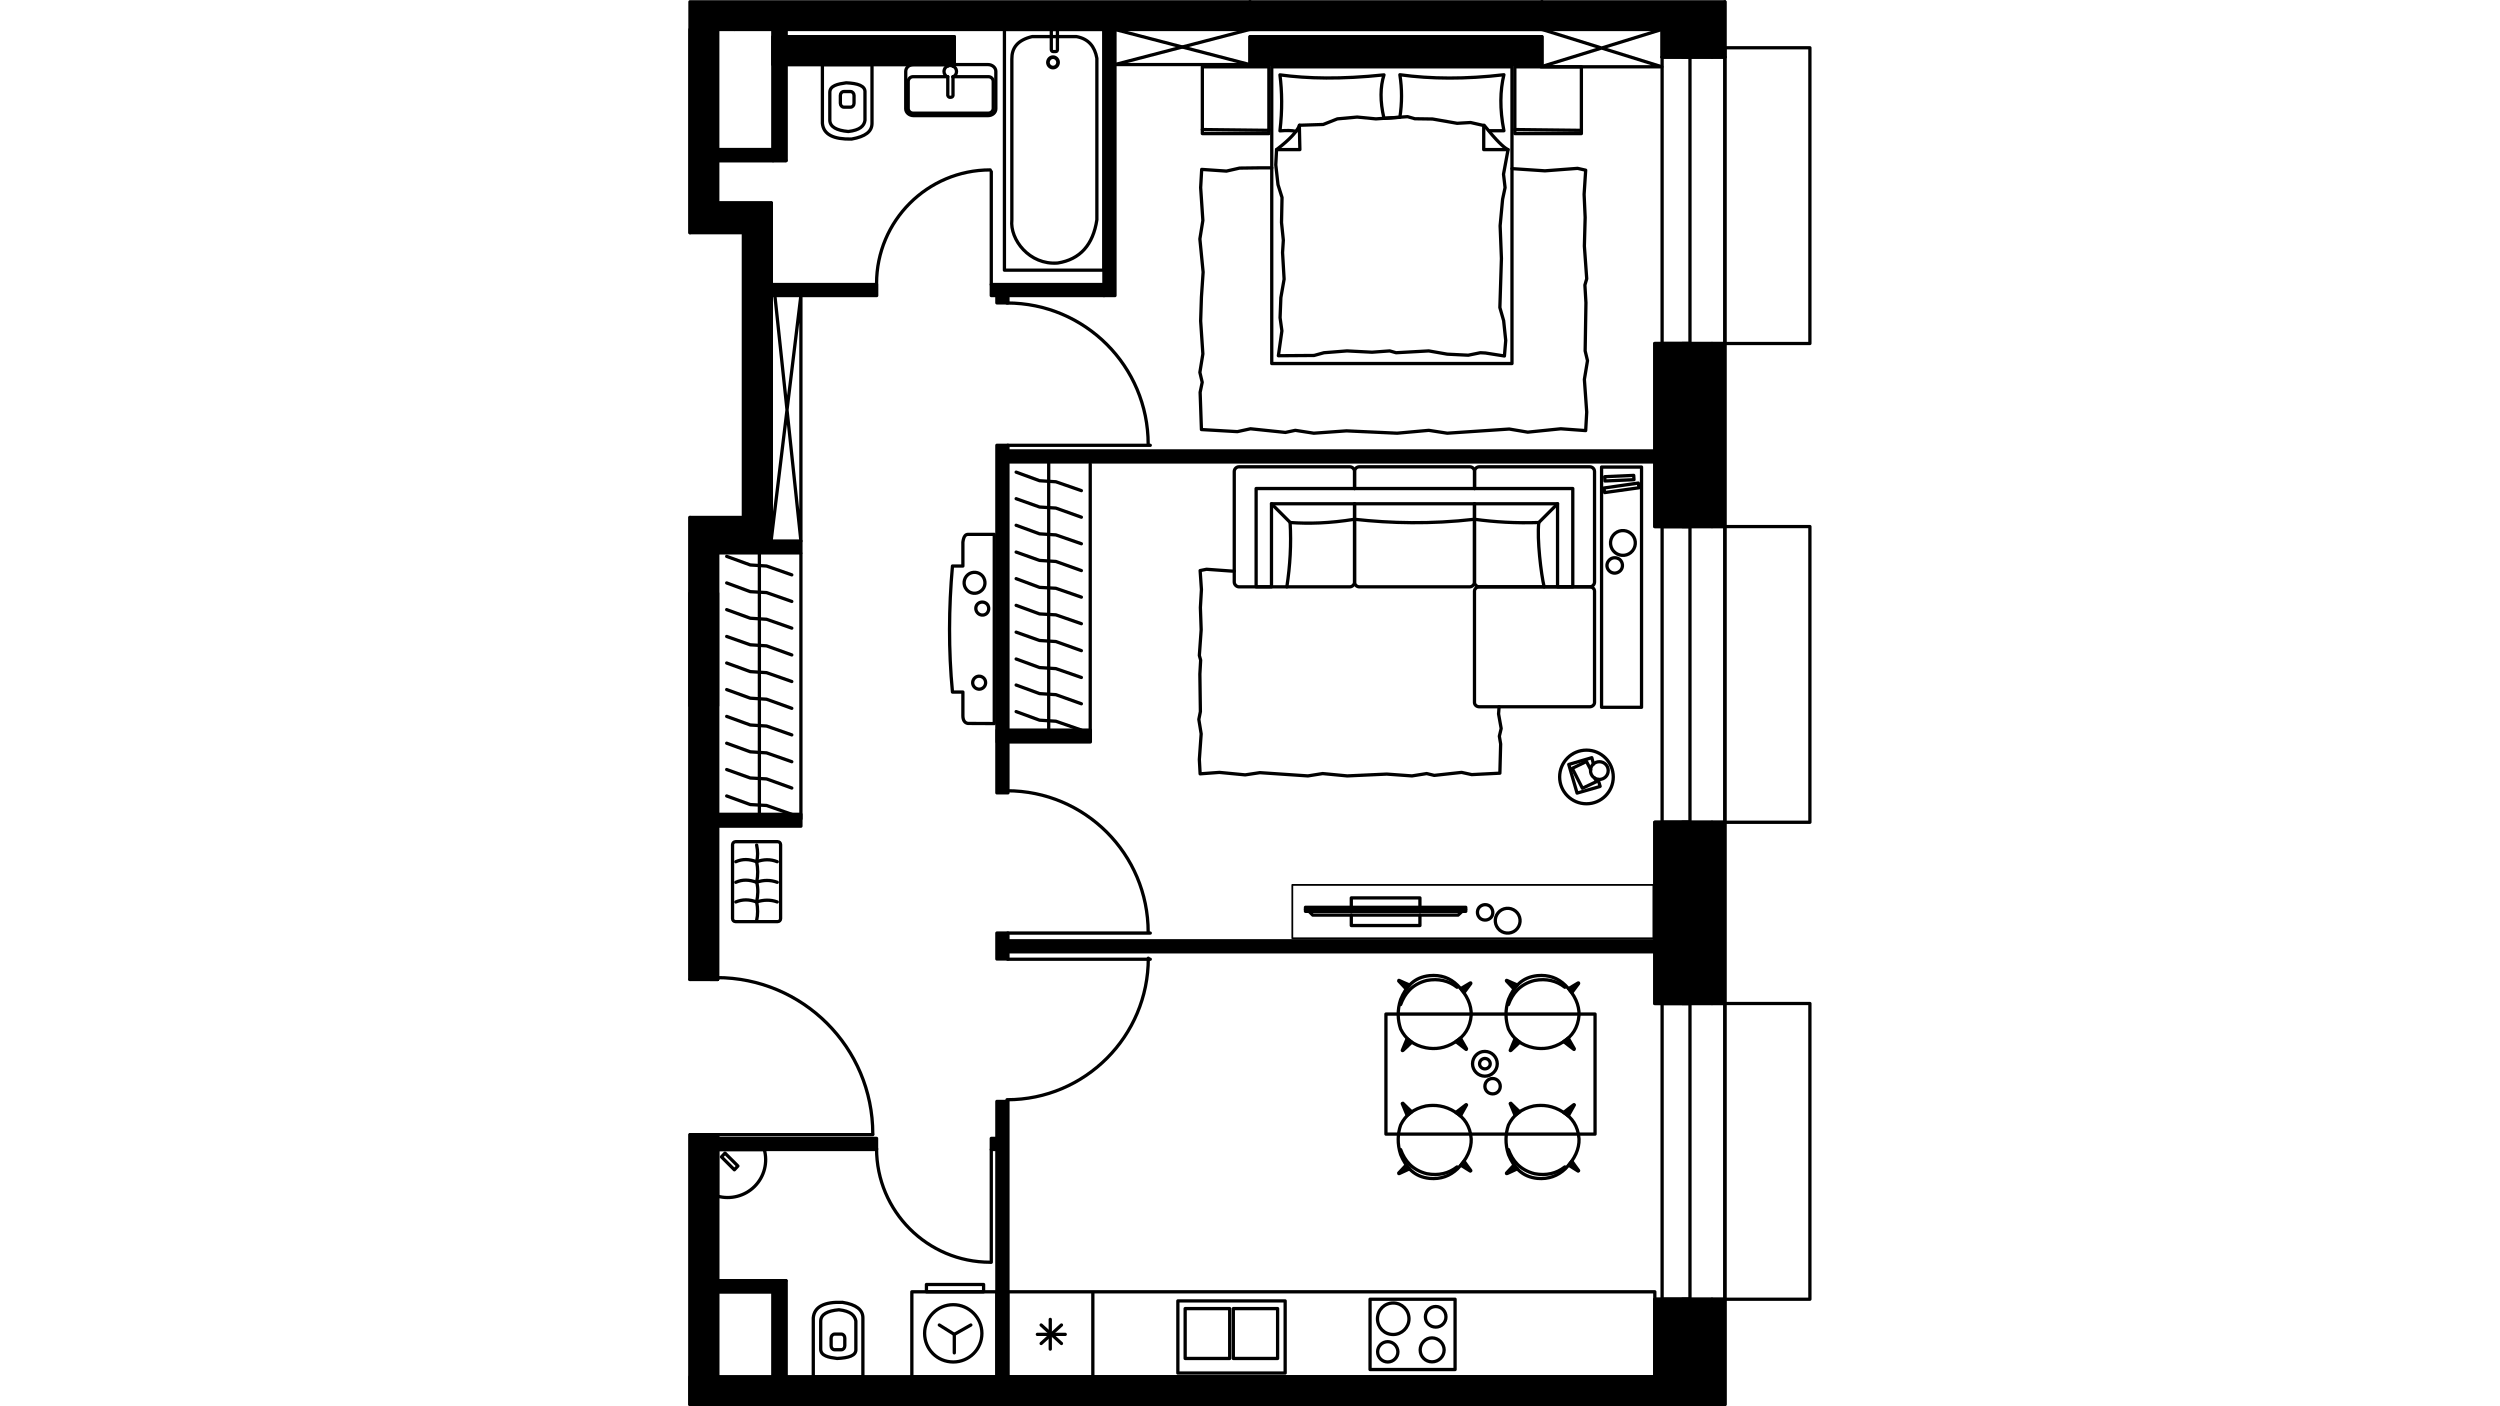 <?xml version="1.0" encoding="utf-8"?>
<!-- Generator: Adobe Illustrator 22.0.1, SVG Export Plug-In . SVG Version: 6.00 Build 0)  -->
<svg version="1.1" id="Слой_1" xmlns="http://www.w3.org/2000/svg" xmlns:xlink="http://www.w3.org/1999/xlink" x="0px" y="0px"
	 viewBox="0 0 1920 1080" style="enable-background:new 0 0 1920 1080;" xml:space="preserve">
<style type="text/css">
	.st0{fill:none;stroke:#000000;stroke-width:2.525;stroke-linecap:round;stroke-linejoin:round;stroke-miterlimit:22.926;}
	.st1{fill:none;stroke:#000000;stroke-width:2.857;stroke-linecap:round;stroke-linejoin:round;stroke-miterlimit:22.926;}
	.st2{fill:none;stroke:#000000;stroke-width:1.365;stroke-linecap:round;stroke-linejoin:round;stroke-miterlimit:22.926;}
	.st3{fill:none;}
</style>
<g>
	<line class="st0" x1="732.9" y1="22.6" x2="1276.5" y2="22.6"/>
	<polygon class="st0" points="839.3,992.1 773.9,992.1 773.9,1057.4 773.9,992.1 1270.9,992.1 1270.9,1057.4 773.9,1057.4 
		839.3,1057.4 	"/>
	<rect x="1052.2" y="997.8" class="st0" width="65.3" height="54"/>
	<rect x="904.6" y="999.1" class="st0" width="82.4" height="55.4"/>
	<line class="st0" x1="796.7" y1="1024.8" x2="818.1" y2="1024.8"/>
	<line class="st0" x1="799.6" y1="1017.6" x2="815.2" y2="1031.8"/>
	<line class="st0" x1="806.6" y1="1013.3" x2="806.6" y2="1036.1"/>
	<line class="st0" x1="815.2" y1="1017.6" x2="799.6" y2="1031.8"/>
	<rect x="910.2" y="1005" class="st0" width="34.2" height="38.3"/>
	<rect x="947.2" y="1005" class="st0" width="34" height="38.3"/>
	<path class="st0" d="M1065.8,1030.4c-4.3,0-7.8,3.5-7.8,7.8s3.5,7.8,7.8,7.8s7.8-3.5,7.8-7.8
		C1073.5,1033.9,1070,1030.4,1065.8,1030.4"/>
	<path class="st0" d="M1070,1000.7c-6.8,0-12.1,5.4-12.1,12.1s5.2,12.1,12.1,12.1c6.6,0,12.1-5.4,12.1-12.1
		S1076.7,1000.7,1070,1000.7"/>
	<path class="st0" d="M1099.8,1027.5c-5.1,0-9.1,4.3-9.1,9.3c0,5.1,4.1,9.1,9.1,9.1c5.1,0,9.3-4.1,9.3-9.1
		C1109.1,1031.8,1104.8,1027.5,1099.8,1027.5"/>
	<path class="st0" d="M1102.7,1003.4c-4.5,0-8,3.5-8,8c0,4.3,3.5,7.8,8,7.8c4.3,0,7.8-3.5,7.8-7.8
		C1110.5,1006.9,1107,1003.4,1102.7,1003.4"/>
	<polyline class="st0" points="551.1,919.8 551.1,882.9 588.1,882.9 	"/>
	<path class="st0" d="M550.9,918.6c10.1,2.9,21.2,0,28.6-7.4c7.6-7.6,10.3-18.5,7.4-28.6"/>
	<polygon class="st0" points="564,898.4 554.1,888.5 556.8,885.6 566.7,895.5 	"/>
	<rect x="700.3" y="992.1" class="st0" width="65.3" height="65.3"/>
	<rect x="711.5" y="986.5" class="st0" width="43.9" height="5.6"/>
	<polyline class="st0" points="745.6,1017.6 732.9,1024.8 732.9,1039 	"/>
	<line class="st0" x1="732.9" y1="1024.8" x2="721.4" y2="1017.6"/>
	<path class="st0" d="M732.1,1002c-12.2,0-22,9.9-22,22c0,12.2,9.7,22,22,22c12.1,0,22-9.7,22-22C754.1,1012,744.2,1002,732.1,1002"
		/>
	<rect x="1324.7" y="770.7" class="st0" width="65.3" height="227.1"/>
	<rect x="1324.7" y="404.4" class="st0" width="65.3" height="227.1"/>
	<rect x="1324.7" y="36.7" class="st0" width="65.3" height="227.1"/>
	<path class="st0" d="M1297.9,770.7h16.9H1297.9z"/>
	<path class="st0" d="M1297.9,997.8h16.9H1297.9z"/>
	<path class="st0" d="M1314.8,770.7h9.9H1314.8z"/>
	<path class="st0" d="M1314.8,997.8h9.9H1314.8z"/>
	<polyline class="st0" points="1297.9,770.7 1292.1,770.7 1276.5,770.7 	"/>
	<polyline class="st0" points="1297.9,997.8 1292.1,997.8 1276.5,997.8 	"/>
	<line class="st0" x1="1297.9" y1="760.8" x2="1297.9" y2="770.7"/>
	<line class="st0" x1="1314.8" y1="760.8" x2="1297.9" y2="760.8"/>
	<line class="st0" x1="1297.9" y1="1007.7" x2="1297.9" y2="997.8"/>
	<line class="st0" x1="1314.8" y1="1007.7" x2="1297.9" y2="1007.7"/>
	<path class="st0" d="M1297.9,404.4h16.9H1297.9z"/>
	<path class="st0" d="M1297.9,631.5h16.9H1297.9z"/>
	<path class="st0" d="M1314.8,404.4h9.9H1314.8z"/>
	<path class="st0" d="M1314.8,631.5h9.9H1314.8z"/>
	<polyline class="st0" points="1297.9,404.4 1292.1,404.4 1276.5,404.4 	"/>
	<polyline class="st0" points="1297.9,631.5 1292.1,631.5 1276.5,631.5 	"/>
	<line class="st0" x1="1297.9" y1="393.1" x2="1297.9" y2="404.4"/>
	<line class="st0" x1="1314.8" y1="393.1" x2="1297.9" y2="393.1"/>
	<line class="st0" x1="1297.9" y1="641.4" x2="1297.9" y2="631.5"/>
	<line class="st0" x1="1314.8" y1="641.4" x2="1297.9" y2="641.4"/>
	<path class="st0" d="M1297.9,43.9h16.9H1297.9z"/>
	<path class="st0" d="M1297.9,263.8h16.9H1297.9z"/>
	<path class="st0" d="M1314.8,43.9h9.9H1314.8z"/>
	<path class="st0" d="M1314.8,263.8h9.9H1314.8z"/>
	<polyline class="st0" points="1297.9,43.9 1292.1,43.9 1276.5,43.9 	"/>
	<polyline class="st0" points="1297.9,263.8 1292.1,263.8 1276.5,263.8 	"/>
	<line class="st0" x1="1297.9" y1="33.8" x2="1297.9" y2="43.9"/>
	<line class="st0" x1="1314.8" y1="33.8" x2="1297.9" y2="33.8"/>
	<line class="st0" x1="1297.9" y1="273.7" x2="1297.9" y2="263.8"/>
	<line class="st0" x1="1314.8" y1="273.7" x2="1297.9" y2="273.7"/>
	<line class="st0" x1="1324.7" y1="1078.6" x2="1324.7" y2="997.8"/>
	<line class="st0" x1="1324.7" y1="770.7" x2="1324.7" y2="631.5"/>
	<line class="st0" x1="1324.7" y1="404.4" x2="1324.7" y2="263.8"/>
	<line class="st0" x1="1324.7" y1="43.9" x2="1324.7" y2="1.4"/>
	<line class="st0" x1="1276.5" y1="22.6" x2="1276.5" y2="43.9"/>
	<line class="st0" x1="1324.7" y1="997.8" x2="1324.7" y2="770.7"/>
	<line class="st0" x1="1276.5" y1="997.8" x2="1276.5" y2="770.7"/>
	<polyline class="st0" points="1297.9,997.8 1297.9,884.2 1297.9,770.7 	"/>
	<line class="st0" x1="1297.9" y1="997.8" x2="1292.1" y2="997.8"/>
	<line class="st0" x1="1297.9" y1="770.7" x2="1292.1" y2="770.7"/>
	<line class="st0" x1="1324.7" y1="631.5" x2="1324.7" y2="404.4"/>
	<line class="st0" x1="1276.5" y1="631.5" x2="1276.5" y2="404.4"/>
	<polyline class="st0" points="1297.9,631.5 1297.9,517.9 1297.9,404.4 	"/>
	<line class="st0" x1="1297.9" y1="631.5" x2="1292.1" y2="631.5"/>
	<line class="st0" x1="1297.9" y1="404.4" x2="1292.1" y2="404.4"/>
	<line class="st0" x1="1324.7" y1="263.8" x2="1324.7" y2="43.9"/>
	<line class="st0" x1="1276.5" y1="263.8" x2="1276.5" y2="43.9"/>
	<polyline class="st0" points="1297.9,263.8 1297.9,153.2 1297.9,43.9 	"/>
	<line class="st0" x1="1297.9" y1="263.8" x2="1292.1" y2="263.8"/>
	<line class="st0" x1="1297.9" y1="43.9" x2="1292.1" y2="43.9"/>
	<line class="st0" x1="551.1" y1="419.9" x2="592.4" y2="419.9"/>
	<line class="st0" x1="551.1" y1="22.6" x2="564" y2="22.6"/>
	<path class="st0" d="M773.4,844.6c59.9,0,108.5-48.8,108.5-108.7"/>
	<line class="st0" x1="773.9" y1="736.7" x2="883.4" y2="736.7"/>
	<path class="st0" d="M881.8,716c0-60.1-48.6-108.7-108.5-108.7"/>
	<line class="st0" x1="773.9" y1="716.6" x2="883.4" y2="716.6"/>
	<path class="st0" d="M881.8,341.2c0-59.9-48.6-108.5-108.5-108.5"/>
	<line class="st0" x1="773.9" y1="342" x2="883.4" y2="342"/>
	<path class="st0" d="M760.5,130.5c-48.2,0-87.3,39.1-87.3,87.3"/>
	<line class="st0" x1="761.3" y1="218.5" x2="761.3" y2="131.8"/>
	<line class="st0" x1="593.7" y1="22.6" x2="593.7" y2="114.9"/>
	<path class="st0" d="M603.6,28.2v-5.6h-9.9 M603.6,123.3V49.6"/>
	<path class="st0" d="M673.2,882.1c0,48.2,39.1,87.3,87.3,87.3"/>
	<line class="st0" x1="761.3" y1="882.9" x2="761.3" y2="969.4"/>
	<line class="st0" x1="603.6" y1="1057.4" x2="603.6" y2="983.6"/>
	<polyline class="st0" points="593.7,992.1 593.7,1057.4 603.6,1057.4 	"/>
	<polyline class="st0" points="551.1,752.2 545.5,752.2 529.9,752.2 	"/>
	<line class="st0" x1="551.1" y1="1057.4" x2="551.1" y2="871.4"/>
	<line class="st0" x1="551.1" y1="752.2" x2="551.1" y2="419.9"/>
	<line class="st0" x1="529.9" y1="397.4" x2="529.9" y2="752.2"/>
	<line class="st0" x1="529.9" y1="871.4" x2="529.9" y2="1078.6"/>
	<path class="st0" d="M670.3,870.8c0-66.3-53.7-120-120-120"/>
	<line class="st0" x1="551.1" y1="871.4" x2="670.3" y2="871.4"/>
	<line class="st0" x1="551.1" y1="752.2" x2="545.5" y2="752.2"/>
	<line class="st0" x1="1270.9" y1="1057.4" x2="637.7" y2="1057.4"/>
	<line class="st0" x1="592.4" y1="155.9" x2="551.1" y2="155.9"/>
	<line class="st0" x1="592.4" y1="419.9" x2="592.4" y2="155.9"/>
	<line class="st0" x1="551.1" y1="155.9" x2="551.1" y2="22.6"/>
	<line class="st0" x1="529.9" y1="22.6" x2="529.9" y2="178.7"/>
	<path class="st0" d="M1297.9,1007.7v-9.9 M1297.9,997.8h-27v68.6"/>
	<path class="st0" d="M1297.9,641.4v-9.9 M1297.9,631.5h-27v139.2h27v-9.9"/>
	<path class="st0" d="M1297.9,273.7v-9.9 M1297.9,263.8h-27v140.6h27v-11.3"/>
	<path class="st0" d="M551.1,542v-86.5 M529.9,455.5V542"/>
	<path class="st0" d="M637.7,1066.4v-8.9 M551.1,1078.6h86.5 M529.9,1057.4v21.2 M637.7,1057.4h-86.5"/>
	<line class="st0" x1="564" y1="22.6" x2="732.9" y2="22.6"/>
	<polyline class="st0" points="960,1.4 960,22.6 1184.2,22.6 1184.2,1.4 	"/>
	<rect x="593.7" y="28.2" class="st0" width="139.2" height="21.4"/>
	<rect x="960" y="28.2" class="st0" width="224.2" height="21.4"/>
	<polyline class="st0" points="593.7,114.9 551.1,114.9 551.1,123.3 603.6,123.3 	"/>
	<polyline class="st0" points="603.6,983.6 551.1,983.6 551.1,992.1 593.7,992.1 	"/>
	<path d="M529.9,178.7h41c0,143.1,0,71.4,0,218.7h-41v354.8h15.6h5.6v-1.4V419.9h41.2v-193v-8.4v-62.6h-41.2v-32.7v-8.4V22.6H564
		h29.7h9.9h129.3h32.7h82.2h8.6H960V1.4H773.9h-244V178.7L529.9,178.7z"/>
	<path class="st0" d="M529.9,178.7h41c0,143.1,0,71.4,0,218.7h-41v354.8h15.6h5.6v-1.4V419.9h41.2v-193v-8.4v-62.6h-41.2v-32.7v-8.4
		V22.6H564h29.7h9.9h129.3h32.7h82.2h8.6H960V1.4H773.9h-244V178.7L529.9,178.7z"/>
	<polygon points="732.9,28.2 603.6,28.2 593.7,28.2 593.7,49.6 603.6,49.6 633.6,49.6 636.3,49.6 667.6,49.6 670.3,49.6 700.3,49.6 
		732.9,49.6 	"/>
	<polygon class="st0" points="732.9,28.2 603.6,28.2 593.7,28.2 593.7,49.6 603.6,49.6 633.6,49.6 636.3,49.6 667.6,49.6 
		670.3,49.6 700.3,49.6 732.9,49.6 	"/>
	<rect x="960" y="1.4" width="224.2" height="21.2"/>
	<rect x="960" y="1.4" class="st0" width="224.2" height="21.2"/>
	<rect x="960" y="28.2" width="224.2" height="21.4"/>
	<rect x="960" y="28.2" class="st0" width="224.2" height="21.4"/>
	<polygon points="1184.2,1.4 1184.2,22.6 1276.5,22.6 1276.5,43.9 1292.1,43.9 1297.9,43.9 1314.8,43.9 1324.7,43.9 1324.7,36.7 
		1324.7,1.4 	"/>
	<polygon class="st0" points="1184.2,1.4 1184.2,22.6 1276.5,22.6 1276.5,43.9 1292.1,43.9 1297.9,43.9 1314.8,43.9 1324.7,43.9 
		1324.7,36.7 1324.7,1.4 	"/>
	<polygon points="1297.9,263.8 1276.5,263.8 1270.9,263.8 1270.9,346.3 1270.9,354.8 1270.9,404.4 1276.5,404.4 1297.9,404.4 
		1314.8,404.4 1324.7,404.4 1324.7,263.8 1314.8,263.8 	"/>
	<polygon class="st0" points="1297.9,263.8 1276.5,263.8 1270.9,263.8 1270.9,346.3 1270.9,354.8 1270.9,404.4 1276.5,404.4 
		1297.9,404.4 1314.8,404.4 1324.7,404.4 1324.7,263.8 1314.8,263.8 	"/>
	<path d="M1297.9,997.8h-21.4h-5.6v59.7c-239.9,0-479.8,0-719.7,0v-65.3v-8.6v-64.9v-35.8v-8.6v-2.9h-5.6H530v207.3h794.8v-80.9
		h-9.9L1297.9,997.8L1297.9,997.8z"/>
	<path class="st0" d="M1297.9,997.8h-21.4h-5.6v59.7c-239.9,0-479.8,0-719.7,0v-65.3v-8.6v-64.9v-35.8v-8.6v-2.9h-5.6H530v207.3
		h794.8v-80.9h-9.9L1297.9,997.8L1297.9,997.8z"/>
	<polygon points="1297.9,770.7 1314.8,770.7 1324.7,770.7 1324.7,631.5 1314.8,631.5 1297.9,631.5 1276.5,631.5 1270.9,631.5 
		1270.9,722.5 1270.9,730.8 1270.9,770.7 1276.5,770.7 	"/>
	<polygon class="st0" points="1297.9,770.7 1314.8,770.7 1324.7,770.7 1324.7,631.5 1314.8,631.5 1297.9,631.5 1276.5,631.5 
		1270.9,631.5 1270.9,722.5 1270.9,730.8 1270.9,770.7 1276.5,770.7 	"/>
	<rect x="593.7" y="983.6" width="9.9" height="73.8"/>
	<rect x="593.7" y="983.6" class="st0" width="9.9" height="73.8"/>
	<rect x="551.1" y="983.6" width="42.6" height="8.5"/>
	<rect x="551.1" y="983.6" class="st0" width="42.6" height="8.5"/>
	<rect x="593.7" y="22.6" width="9.9" height="100.8"/>
	<rect x="593.7" y="22.6" class="st0" width="9.9" height="100.8"/>
	<rect x="551.1" y="114.9" width="42.6" height="8.5"/>
	<rect x="551.1" y="114.9" class="st0" width="42.6" height="8.5"/>
	<rect x="847.8" y="22.6" width="8.5" height="204.4"/>
	<rect x="847.8" y="22.6" class="st0" width="8.5" height="204.4"/>
	<rect x="761.3" y="218.5" width="86.6" height="8.5"/>
	<rect x="761.3" y="218.5" class="st0" width="86.6" height="8.5"/>
	<rect x="765.6" y="226.9" width="8.5" height="5.7"/>
	<rect x="765.6" y="226.9" class="st0" width="8.5" height="5.7"/>
	<rect x="592.4" y="218.5" width="80.9" height="8.5"/>
	<rect x="592.4" y="218.5" class="st0" width="80.9" height="8.5"/>
	<rect x="773.9" y="346.3" width="496.8" height="8.5"/>
	<rect x="773.9" y="346.3" class="st0" width="496.8" height="8.5"/>
	<rect x="765.6" y="342" width="8.5" height="266.9"/>
	<rect x="765.6" y="342" class="st0" width="8.5" height="266.9"/>
	<rect x="773.9" y="722.5" width="496.8" height="8.5"/>
	<rect x="773.9" y="722.5" class="st0" width="496.8" height="8.5"/>
	<rect x="765.6" y="716.6" width="8.5" height="19.9"/>
	<rect x="765.6" y="716.6" class="st0" width="8.5" height="19.9"/>
	<rect x="765.6" y="845.9" width="8.5" height="211.5"/>
	<rect x="765.6" y="845.9" class="st0" width="8.5" height="211.5"/>
	<rect x="761.3" y="874.3" width="4.3" height="8.5"/>
	<rect x="761.3" y="874.3" class="st0" width="4.3" height="8.5"/>
	<rect x="551.1" y="874.3" width="122.1" height="8.5"/>
	<rect x="551.1" y="874.3" class="st0" width="122.1" height="8.5"/>
	<path class="st0" d="M624.6,1057.4c0-15.2,0-30.1,0-45.3c0.8-8.7,8.7-12.4,22.4-11.9c10.7,1.7,15.7,5.8,15.7,11.9v45.3H624.6z"/>
	<path class="st0" d="M630.3,1036.1c0-7.2,0-14.4,0-21.6c0.2-5.1,5.1-7.8,14-8.6c8.9,1,12.2,4.3,13,8.6c0,7.2,0,14.4,0,21.6
		c0.4,5.1-5.6,6.8-14.4,7.2C636.3,1042.5,630.3,1041.3,630.3,1036.1L630.3,1036.1z"/>
	<path class="st0" d="M638.3,1033.6v-6c0-1.6,1.2-3,2.7-3h5.1c1.5,0,2.7,1.3,2.7,3v6c0,1.6-1.2,3-2.7,3H641
		C639.5,1036.6,638.3,1035.3,638.3,1033.6L638.3,1033.6z"/>
	<rect x="771.4" y="22.6" class="st0" width="76.4" height="184.9"/>
	<path class="st0" d="M842.4,168.8c0-41.2,0-82.6,0-124c-1.6-9.1-6.4-15-15.7-16.7c-11.3,0-22.7,0-34,0
		c-11.3,2.7-15.7,8.7-15.6,17.3c0,41.2,0,82.4,0,123.5c-1.6,15,13.4,34.8,35.2,33.1C829.5,199.3,839.5,188,842.4,168.8L842.4,168.8z
		"/>
	<path class="st1" d="M808.7,43.9c2.1,0,3.9,1.8,3.9,4s-1.7,4-3.9,4c-2.1,0-3.9-1.8-3.9-4C804.9,45.7,806.6,43.9,808.7,43.9z"/>
	<path class="st0" d="M812.1,38.1v-14c0-0.8-0.6-1.5-1.3-1.5h-2.1c-0.7,0-1.3,0.7-1.3,1.5v14c0,0.8,0.6,1.5,1.3,1.5h2.1
		C811.5,39.7,812.1,39,812.1,38.1L812.1,38.1z"/>
	<path class="st0" d="M631.6,49.6c0,15,0,30.1,0,45.1c0.8,8.7,8.7,12.4,22.4,12.1c10.7-1.9,15.7-5.8,15.7-12.1V49.6H631.6z"/>
	<path class="st0" d="M637.3,71c0,7.2,0,14.2,0,21.4c0.2,5.1,5.2,7.8,14.2,8.6c8.9-1,12.2-4.3,12.8-8.6c0-7.2,0-14.2,0-21.4
		c0.4-5.2-5.6-7-14.4-7.4C643.5,64.5,637.3,65.7,637.3,71z"/>
	<path class="st0" d="M645.4,73.3v6c0,1.6,1.2,3,2.7,3h5.1c1.5,0,2.7-1.3,2.7-3v-6c0-1.6-1.2-3-2.7-3h-5.1
		C646.6,70.3,645.4,71.6,645.4,73.3L645.4,73.3z"/>
	<path class="st0" d="M701.6,49.6h57.2c3.3,0,6,2.4,6,5.2v28.8c0,2.9-2.7,5.2-6,5.2h-57.2c-3.3,0-6-2.4-6-5.2V54.8
		C695.6,51.9,698.3,49.6,701.6,49.6L701.6,49.6z"/>
	<path class="st0" d="M731.9,58.9h27.2c2.1,0,3.7,1.7,3.7,3.7v20.6c0,1.9-1.6,3.7-3.7,3.7h-57.9c-2.1,0-3.7-1.7-3.7-3.7V62.6
		c0-1.9,1.6-3.7,3.7-3.7h26.6"/>
	<path class="st0" d="M731.9,50.9v-1.6H728c0,0.6,0,1,0,1.4 M727.9,58.9c0,4.7,0,9.5,0,14.4c0.4,1.2,1.2,1.6,2.3,1.4
		c1,0,1.6-0.6,1.7-1.4V58.9"/>
	<path class="st0" d="M731.9,59.1c1.6-0.8,2.7-2.3,2.7-4.1c0-2.7-2.1-4.7-4.9-4.7c-2.5,0-4.7,1.9-4.7,4.7c0,1.7,1.2,3.5,2.7,4.1"/>
	<polyline class="st0" points="976.7,128.9 967.4,128.9 952,129.1 941.9,131.4 922.9,130.1 922.1,144.1 923.8,169.3 921.5,183.5 
		924,209 922.7,228.1 922.1,246.5 923.8,271.8 921.5,286 923.3,293.6 921.7,301.3 922.7,329.9 950.3,331.5 960.4,329.3 987.2,332.1 
		994.8,330.5 1009,332.7 1034.1,330.9 1073,332.7 1097.3,330.5 1111.5,332.7 1159.1,329.5 1173.3,331.9 1198.7,329.3 1217.8,330.7 
		1218.6,316.5 1216.8,291.4 1219.2,277 1217.4,269.5 1218,232.5 1217.2,218.9 1218.6,214.1 1216.8,189 1217.4,167 1216.6,149.3 
		1217.8,130.7 1211.6,129.3 1186.5,131.2 1161.2,129.5 	"/>
	<rect x="976.7" y="51.3" class="st0" width="184.5" height="227.9"/>
	<path class="st0" d="M998.3,114.9h-17.9l-0.6,11.7l1.7,15.2l3.1,9.9l-0.4,19.2l1.4,13.6L985,194l1.2,20.4l-2.5,14.2l-0.6,15.4
		l1.4,10.1l-2.7,19.1l27.4-0.2l7.6-2.1l17.7-1.4l19.2,1l13.6-1l4.9,1.4l25.1-1.4l14.2,2.5l16.1,0.8l9.3-1.9c1.2,0,2.7,0.2,3.9,0.2
		l14.6,2.3l1-11.9l-1.6-15.2l-2.9-10.1l1.2-37.7l-1-25.1l1.9-20.4l1.9-8.9l-1.2-10.3l3.5-18.9h-18.7V96.4l-10.1-2.3l-10.3,0.6
		l-18.9-3.3l-13.6-0.2l-5.6-1.6l-24.3,1.7l-14.4-1.4l-15.2,1.4l-10.9,4.3l-18.3,0.6L998.3,114.9L998.3,114.9z"/>
	<path class="st0" d="M980.4,114.9c10.5-8,15.7-14,17.7-18.7"/>
	<path class="st0" d="M1158.1,114.9c-3.3-1.7-8.4-6.4-18.3-18.7"/>
	<path class="st0" d="M995.4,100.9c-3.3-0.8-7.4-0.8-12.4-0.4c1.9-16.1,1.6-30.1,0-43c21.2,2.9,46.9,3.5,79.9,0
		c-2.9,9.3-3.1,20.2,0,33.4c4.1-0.2,8.2-0.6,12.2-0.8c1.7-10.9,1.7-21.8,0-32.7c23.9,3.3,50.5,3.5,79.9,0c-2.9,12.1-3.3,26.2,0,43
		c-3.7,0-7.4,0-11.3,0"/>
	<rect x="923.4" y="51.3" class="st0" width="51.1" height="51.3"/>
	<polyline class="st0" points="923.4,99.5 974.6,100.1 974.6,99.5 	"/>
	<rect x="1163.4" y="51.3" class="st0" width="51.1" height="51.3"/>
	<polyline class="st0" points="1163.4,99.5 1214.5,100.1 1214.5,99.5 	"/>
	<path class="st0" d="M1136.3,817c0,2.1,1.9,3.9,4.1,3.9c2.1,0,4.1-1.7,4.1-3.9c0-2.3-1.9-4.1-4.1-4.1
		C1138.3,812.9,1136.3,814.6,1136.3,817"/>
	<path class="st0" d="M1140.4,834.3c0,3.3,2.7,5.8,6,5.8s5.8-2.5,5.8-5.8s-2.5-6-5.8-6C1143.1,828.2,1140.4,830.9,1140.4,834.3"/>
	<path class="st0" d="M1130.9,817c0,5.2,4.3,9.5,9.5,9.5s9.5-4.3,9.5-9.5s-4.3-9.5-9.5-9.5C1135.2,807.4,1130.9,811.7,1130.9,817"/>
	<rect x="1064.4" y="778.8" class="st0" width="160.6" height="92.2"/>
	<path class="st0" d="M1119.4,897.6c7.4-7.6,10.7-15.2,10.5-22.9c-0.8-10.1-5.4-16.3-12.2-20.6c-8-5.1-15.6-5.8-22.6-4.7
		c-9.5,2.1-15.7,7-19.4,14.6c-2.3,6.8-2.7,14.4,0,22.7c4.1,9.9,10.5,17.1,22.2,18.3C1106.6,905.8,1113.6,903.1,1119.4,897.6
		L1119.4,897.6z"/>
	<path class="st0" d="M1075.7,882.9c3.1,8.4,8.7,15.6,20,18.5c9.1,1.7,16.9-0.2,23.3-5.2"/>
	<path d="M1122,894.9c2.5,1.6,4.7,2.9,7.2,4.5c0.4,0,0.4-0.2,0.4-0.4c-1.7-2.3-3.5-4.7-5.2-7.2C1123.5,893,1122.7,893.9,1122,894.9
		L1122,894.9z"/>
	<path class="st0" d="M1122,894.9c2.5,1.6,4.7,2.9,7.2,4.5c0.4,0,0.4-0.2,0.4-0.4c-1.7-2.3-3.5-4.7-5.2-7.2
		C1123.5,893,1122.7,893.9,1122,894.9L1122,894.9z"/>
	<path d="M1121.6,857c1.7-2.9,3.1-5.4,4.7-8.4c0-0.2-0.2-0.4-0.4-0.2c-2.5,1.9-5.1,3.9-7.8,6C1119.4,855.1,1120.4,856,1121.6,857z"
		/>
	<path class="st0" d="M1121.6,857c1.7-2.9,3.1-5.4,4.7-8.4c0-0.2-0.2-0.4-0.4-0.2c-2.5,1.9-5.1,3.9-7.8,6
		C1119.4,855.1,1120.4,856,1121.6,857z"/>
	<path d="M1084.2,853.9c-2.5-2.3-4.5-4.3-6.8-6.6c-0.2,0-0.6,0.2-0.4,0.4c1.2,2.9,2.5,6,3.7,8.9
		C1081.9,855.6,1083.1,854.9,1084.2,853.9L1084.2,853.9z"/>
	<path class="st0" d="M1084.2,853.9c-2.5-2.3-4.5-4.3-6.8-6.6c-0.2,0-0.6,0.2-0.4,0.4c1.2,2.9,2.5,6,3.7,8.9
		C1081.9,855.6,1083.1,854.9,1084.2,853.9L1084.2,853.9z"/>
	<path d="M1080,894.7c-2.1,2.1-3.7,4.1-5.8,6.2c0,0.2,0,0.6,0.4,0.4c2.5-1.2,5.2-2.3,8-3.7C1081.5,896.9,1080.7,895.7,1080,894.7
		L1080,894.7z"/>
	<path class="st0" d="M1080,894.7c-2.1,2.1-3.7,4.1-5.8,6.2c0,0.2,0,0.6,0.4,0.4c2.5-1.2,5.2-2.3,8-3.7
		C1081.5,896.9,1080.7,895.7,1080,894.7L1080,894.7z"/>
	<path class="st0" d="M1202.2,897.6c7.4-7.6,10.7-15.2,10.5-22.9c-0.8-10.1-5.4-16.3-12.2-20.6c-8-5.1-15.6-5.8-22.6-4.7
		c-9.5,2.1-15.7,7-19.4,14.6c-2.3,6.8-2.7,14.4,0,22.7c4.1,9.9,10.5,17.1,22.2,18.3C1189.2,905.8,1196.4,903.1,1202.2,897.6
		L1202.2,897.6z"/>
	<path class="st0" d="M1158.5,882.9c3.1,8.4,8.7,15.6,20,18.5c9.1,1.7,16.9-0.2,23.3-5.2"/>
	<path d="M1204.8,894.9c2.5,1.6,4.7,2.9,7.2,4.5c0.4,0,0.4-0.2,0.4-0.4c-1.7-2.3-3.5-4.7-5.2-7.2
		C1206.3,893,1205.6,893.9,1204.8,894.9L1204.8,894.9z"/>
	<path class="st0" d="M1204.8,894.9c2.5,1.6,4.7,2.9,7.2,4.5c0.4,0,0.4-0.2,0.4-0.4c-1.7-2.3-3.5-4.7-5.2-7.2
		C1206.3,893,1205.6,893.9,1204.8,894.9L1204.8,894.9z"/>
	<path d="M1204.4,857c1.7-2.9,3.1-5.4,4.7-8.4c0-0.2-0.2-0.4-0.4-0.2c-2.5,1.9-5.2,3.9-7.8,6C1202.1,855.1,1203.2,856,1204.4,857z"
		/>
	<path class="st0" d="M1204.4,857c1.7-2.9,3.1-5.4,4.7-8.4c0-0.2-0.2-0.4-0.4-0.2c-2.5,1.9-5.2,3.9-7.8,6
		C1202.1,855.1,1203.2,856,1204.4,857z"/>
	<path d="M1167.1,853.9c-2.5-2.3-4.5-4.3-6.8-6.6c-0.2,0-0.6,0.2-0.4,0.4c1.2,2.9,2.5,6,3.7,8.9
		C1164.7,855.6,1165.9,854.9,1167.1,853.9L1167.1,853.9z"/>
	<path class="st0" d="M1167.1,853.9c-2.5-2.3-4.5-4.3-6.8-6.6c-0.2,0-0.6,0.2-0.4,0.4c1.2,2.9,2.5,6,3.7,8.9
		C1164.7,855.6,1165.9,854.9,1167.1,853.9L1167.1,853.9z"/>
	<path d="M1162.8,894.7c-2.1,2.1-3.7,4.1-5.8,6.2c-0.2,0.2,0,0.6,0.4,0.4c2.5-1.2,5.2-2.3,8-3.7
		C1164.3,896.9,1163.6,895.7,1162.8,894.7L1162.8,894.7z"/>
	<path class="st0" d="M1162.8,894.7c-2.1,2.1-3.7,4.1-5.8,6.2c-0.2,0.2,0,0.6,0.4,0.4c2.5-1.2,5.2-2.3,8-3.7
		C1164.3,896.9,1163.6,895.7,1162.8,894.7L1162.8,894.7z"/>
	<path class="st0" d="M1119.4,756.7c7.4,7.4,10.7,15.2,10.5,22.9c-0.8,9.9-5.4,16.3-12.2,20.6c-8,5.1-15.6,5.8-22.6,4.5
		c-9.5-1.9-15.7-6.8-19.4-14.4c-2.3-7-2.7-14.4,0-22.7c4.1-9.9,10.5-17.1,22.2-18.3C1106.6,748.5,1113.6,751,1119.4,756.7
		L1119.4,756.7z"/>
	<path class="st0" d="M1075.7,771.5c3.1-8.4,8.7-15.6,20-18.5c9.1-1.7,16.9,0.2,23.3,5.2"/>
	<path d="M1122,759.2c2.5-1.6,4.7-2.7,7.2-4.3c0.4-0.2,0.4,0.2,0.4,0.4c-1.7,2.3-3.5,4.7-5.2,7
		C1123.5,761.3,1122.7,760.4,1122,759.2L1122,759.2z"/>
	<path class="st0" d="M1122,759.2c2.5-1.6,4.7-2.7,7.2-4.3c0.4-0.2,0.4,0.2,0.4,0.4c-1.7,2.3-3.5,4.7-5.2,7
		C1123.5,761.3,1122.7,760.4,1122,759.2L1122,759.2z"/>
	<path d="M1121.6,797.3c1.7,2.9,3.1,5.4,4.7,8.2c0,0.4-0.2,0.6-0.4,0.4c-2.5-1.9-5.1-3.9-7.8-6
		C1119.4,799.1,1120.4,798.3,1121.6,797.3z"/>
	<path class="st0" d="M1121.6,797.3c1.7,2.9,3.1,5.4,4.7,8.2c0,0.4-0.2,0.6-0.4,0.4c-2.5-1.9-5.1-3.9-7.8-6
		C1119.4,799.1,1120.4,798.3,1121.6,797.3z"/>
	<path d="M1084.2,800.4c-2.5,2.3-4.5,4.3-6.8,6.4c-0.2,0.2-0.6,0-0.4-0.2c1.2-3.1,2.5-6,3.7-8.9
		C1081.9,798.7,1083.1,799.5,1084.2,800.4L1084.2,800.4z"/>
	<path class="st0" d="M1084.2,800.4c-2.5,2.3-4.5,4.3-6.8,6.4c-0.2,0.2-0.6,0-0.4-0.2c1.2-3.1,2.5-6,3.7-8.9
		C1081.9,798.7,1083.1,799.5,1084.2,800.4L1084.2,800.4z"/>
	<path d="M1080,759.6c-2.1-2.1-3.7-4.1-5.8-6.2c0-0.4,0-0.6,0.4-0.4c2.5,1.2,5.2,2.3,8,3.5C1081.5,757.5,1080.7,758.6,1080,759.6
		L1080,759.6z"/>
	<path class="st0" d="M1080,759.6c-2.1-2.1-3.7-4.1-5.8-6.2c0-0.4,0-0.6,0.4-0.4c2.5,1.2,5.2,2.3,8,3.5
		C1081.5,757.5,1080.7,758.6,1080,759.6L1080,759.6z"/>
	<path class="st0" d="M1202.2,756.7c7.4,7.4,10.7,15.2,10.5,22.9c-0.8,9.9-5.4,16.3-12.2,20.6c-8,5.1-15.6,5.8-22.6,4.5
		c-9.5-1.9-15.7-6.8-19.4-14.4c-2.3-7-2.7-14.4,0-22.7c4.1-9.9,10.5-17.1,22.2-18.3C1189.2,748.5,1196.4,751,1202.2,756.7
		L1202.2,756.7z"/>
	<path class="st0" d="M1158.5,771.5c3.1-8.4,8.7-15.6,20-18.5c9.1-1.7,16.9,0.2,23.3,5.2"/>
	<path d="M1204.8,759.2c2.5-1.6,4.7-2.7,7.2-4.3c0.4-0.2,0.4,0.2,0.4,0.4c-1.7,2.3-3.5,4.7-5.2,7
		C1206.3,761.3,1205.6,760.4,1204.8,759.2L1204.8,759.2z"/>
	<path class="st0" d="M1204.8,759.2c2.5-1.6,4.7-2.7,7.2-4.3c0.4-0.2,0.4,0.2,0.4,0.4c-1.7,2.3-3.5,4.7-5.2,7
		C1206.3,761.3,1205.6,760.4,1204.8,759.2L1204.8,759.2z"/>
	<path d="M1204.4,797.3c1.7,2.9,3.1,5.4,4.7,8.2c0,0.4-0.2,0.6-0.4,0.4c-2.5-1.9-5.2-3.9-7.8-6
		C1202.1,799.1,1203.2,798.3,1204.4,797.3z"/>
	<path class="st0" d="M1204.4,797.3c1.7,2.9,3.1,5.4,4.7,8.2c0,0.4-0.2,0.6-0.4,0.4c-2.5-1.9-5.2-3.9-7.8-6
		C1202.1,799.1,1203.2,798.3,1204.4,797.3z"/>
	<path d="M1167.1,800.4c-2.5,2.3-4.5,4.3-6.8,6.4c-0.2,0.2-0.6,0-0.4-0.2c1.2-3.1,2.5-6,3.7-8.9
		C1164.7,798.7,1165.9,799.5,1167.1,800.4L1167.1,800.4z"/>
	<path class="st0" d="M1167.1,800.4c-2.5,2.3-4.5,4.3-6.8,6.4c-0.2,0.2-0.6,0-0.4-0.2c1.2-3.1,2.5-6,3.7-8.9
		C1164.7,798.7,1165.9,799.5,1167.1,800.4L1167.1,800.4z"/>
	<path d="M1162.8,759.6c-2.1-2.1-3.7-4.1-5.8-6.2c-0.2-0.4,0-0.6,0.4-0.4c2.5,1.2,5.2,2.3,8,3.5
		C1164.3,757.5,1163.6,758.6,1162.8,759.6L1162.8,759.6z"/>
	<path class="st0" d="M1162.8,759.6c-2.1-2.1-3.7-4.1-5.8-6.2c-0.2-0.4,0-0.6,0.4-0.4c2.5,1.2,5.2,2.3,8,3.5
		C1164.3,757.5,1163.6,758.6,1162.8,759.6L1162.8,759.6z"/>
	<path class="st0" d="M1224.6,454v85.5c0,1.8-1.7,3.3-3.7,3.3h-84.8c-2.1,0-3.7-1.5-3.7-3.3V454c0-1.8,1.7-3.3,3.7-3.3h84.8
		C1223,450.7,1224.6,452.2,1224.6,454L1224.6,454z"/>
	<path class="st0" d="M1132.4,375.2v-13c0-2.1,1.7-3.7,3.7-3.7h84.8c2.1,0,3.7,1.6,3.7,3.7V447c0,1.9-1.6,3.7-3.7,3.7h-84.8
		c-1.9,0-3.7-1.7-3.7-3.7v-60.1"/>
	<path class="st0" d="M1040.3,375.2v-13c0-2.1,1.6-3.7,3.7-3.7h84.8c1.9,0,3.7,1.6,3.7,3.7v13 M1132.4,386.9V447
		c0,1.9-1.7,3.7-3.7,3.7H1044c-2.1,0-3.7-1.7-3.7-3.7v-60.1"/>
	<path class="st0" d="M1040.3,386.9V447c0,1.9-1.7,3.7-3.7,3.7h-85c-1.9,0-3.7-1.7-3.7-3.7v-84.8c0-2.1,1.7-3.7,3.7-3.7h85
		c1.9,0,3.7,1.6,3.7,3.7v13"/>
	<polygon class="st0" points="1207.9,450.7 1207.9,375.2 964.7,375.2 964.7,450.7 976.5,450.7 976.5,386.9 1196.2,386.9 
		1196.2,450.7 	"/>
	<path class="st0" d="M1185.9,450.7c-2.3-9.5-5.6-36.7-4.1-49.4c-17.7,0.6-34-0.4-49.4-2.5c-33.8,3.9-64,3.1-92.2,0
		c-19.1,3.1-35,3.5-49.4,2.5c1,16.7,0,33.1-2.5,49.4"/>
	<line class="st0" x1="1181.8" y1="401.3" x2="1196.2" y2="386.9"/>
	<line class="st0" x1="990.9" y1="401.3" x2="976.5" y2="386.9"/>
	<polyline class="st0" points="1151.3,542.8 1150.9,548.3 1152.9,559.5 1151.5,565.4 1152.5,571.4 1151.9,593.8 1130.3,594.9 
		1122.5,593.2 1101.5,595.5 1095.7,594.1 1084.4,595.9 1065,594.5 1034.7,595.9 1015.8,594.1 1004.5,595.9 967.6,593.4 956.3,595.1 
		936.5,593.2 921.7,594.3 921.1,583.3 922.5,563.6 920.7,552.5 921.9,546.5 921.5,517.7 922.1,507 921.1,503.4 922.5,483.7 
		921.9,466.6 922.7,452.8 921.7,438.2 926.6,437.2 946,438.6 947.9,438.6 	"/>
	<rect x="1230" y="358.7" class="st0" width="30.7" height="184.5"/>
	<polygon class="st0" points="1258.2,371 1231.8,374.8 1232.4,378.3 1258.8,374.6 	"/>
	<polygon class="st0" points="1254.9,368.4 1232.6,369.4 1232.4,366.1 1254.7,365.1 	"/>
	<path class="st0" d="M1235.5,430.6c-2.1,2.5-1.7,6.2,0.8,8.2c2.5,2.1,6.2,1.7,8.4-0.8c2.1-2.5,1.7-6.2-0.8-8.4
		C1241.3,427.7,1237.6,427.9,1235.5,430.6"/>
	<path class="st0" d="M1239,411c-3.3,4.1-2.7,10.1,1.4,13.4s10.1,2.7,13.4-1.4s2.7-10.1-1.4-13.4
		C1248.3,406.3,1242.3,406.9,1239,411"/>
	<line class="st0" x1="805.4" y1="354.8" x2="805.4" y2="563.8"/>
	<polyline class="st0" points="780.4,362.6 798.4,369.2 810.9,370 830.5,376.8 	"/>
	<polyline class="st0" points="780.4,383 798.4,389.4 810.9,390.2 830.5,397.2 	"/>
	<polyline class="st0" points="780.4,403.4 798.4,410 810.9,410.8 830.5,417.6 	"/>
	<polyline class="st0" points="780.4,424 798.4,430.4 810.9,431.2 830.5,438.2 	"/>
	<polyline class="st0" points="780.4,444.4 798.4,451.1 810.9,451.8 830.5,458.6 	"/>
	<polyline class="st0" points="780.4,464.9 798.4,471.5 810.9,472.2 830.5,479 	"/>
	<polyline class="st0" points="780.4,485.5 798.4,491.9 810.9,492.7 830.5,499.7 	"/>
	<polyline class="st0" points="780.4,506.1 798.4,512.7 810.9,513.5 830.5,520.3 	"/>
	<polyline class="st0" points="780.4,526.1 798.4,532.7 810.9,533.5 830.5,540.5 	"/>
	<polyline class="st0" points="780.4,546.5 798.4,553.1 810.9,553.9 830.5,560.7 	"/>
	<line class="st0" x1="837.3" y1="356.4" x2="837.3" y2="563.8"/>
	<rect x="765.8" y="560.7" width="71.6" height="9.1"/>
	<rect x="765.8" y="560.7" class="st0" width="71.6" height="9.1"/>
	<polyline class="st0" points="1227.3,598.6 1228.9,603.9 1228.5,604.1 1211.2,609.1 1204.8,587.1 1222.5,581.9 1223.8,586.8 	"/>
	<polyline class="st0" points="1224.8,597.6 1226.2,600.2 1215.3,605.4 1207.5,590.1 1218.4,584.8 1221.7,591.2 	"/>
	<path class="st0" d="M1235.1,591.8c0-3.8-3-6.8-6.8-6.8s-6.8,3-6.8,6.8s3,6.8,6.8,6.8S1235.1,595.6,1235.1,591.8z"/>
	<ellipse class="st0" cx="1218.4" cy="596.7" rx="20.6" ry="20.6"/>
	<rect x="992.5" y="679.6" class="st2" width="277.3" height="41"/>
	<path class="st0" d="M1144.3,696c-2.5-1.9-6.2-1.6-8.4,1c-1.9,2.5-1.6,6.2,1,8.4c2.5,1.9,6.2,1.6,8.4-1
		C1147.2,701.9,1146.8,698.2,1144.3,696"/>
	<path class="st0" d="M1163.9,699.7c-4.1-3.3-10.1-2.7-13.4,1.4c-3.3,4.1-2.7,9.9,1.4,13.4c4.1,3.3,10.1,2.7,13.4-1.4
		C1168.6,709,1168,703,1163.9,699.7"/>
	<path class="st0" d="M1037.8,696.8v-7.2h52.7v7.2 M1090.5,702.8v8h-52.7v-8"/>
	<rect x="1002.6" y="696.8" width="123.1" height="3.1"/>
	<rect x="1002.6" y="696.8" class="st0" width="123.1" height="3.1"/>
	<polyline class="st0" points="1122.9,699.9 1119.8,702.8 1008.2,702.8 1005.3,699.9 	"/>
	<line class="st0" x1="1125.6" y1="698.4" x2="1002.6" y2="698.4"/>
	<line class="st0" x1="959.8" y1="49.6" x2="856.2" y2="49.6"/>
	<polyline class="st0" points="1276.3,22.6 1183.4,51.3 1276.3,51.3 1184.2,22.6 	"/>
	<line class="st0" x1="959.8" y1="49.6" x2="856.2" y2="22.6"/>
	<line class="st0" x1="856.2" y1="49.6" x2="959.8" y2="22.6"/>
	<line class="st0" x1="583.2" y1="425.2" x2="583.2" y2="628.8"/>
	<polyline class="st0" points="558.1,427.3 576.2,433.9 588.7,434.7 608.1,441.5 	"/>
	<polyline class="st0" points="558.1,447.7 576.2,454.4 588.7,455.1 608.1,461.9 	"/>
	<polyline class="st0" points="558.1,468.2 576.2,474.8 588.7,475.6 608.1,482.4 	"/>
	<polyline class="st0" points="558.1,488.8 576.2,495.2 588.7,496 608.1,503 	"/>
	<polyline class="st0" points="558.1,509.2 576.2,515.8 588.7,516.6 608.1,523.4 	"/>
	<polyline class="st0" points="558.1,529.6 576.2,536.2 588.7,537 608.1,544 	"/>
	<polyline class="st0" points="558.1,550.2 576.2,556.8 588.7,557.6 608.1,564.4 	"/>
	<polyline class="st0" points="558.1,570.8 576.2,577.4 588.7,578.2 608.1,585 	"/>
	<polyline class="st0" points="558.1,591 576.2,597.5 588.7,598.2 608.1,605.2 	"/>
	<polyline class="st0" points="558.1,611.3 576.2,617.9 588.7,618.6 608.1,625.4 	"/>
	<line class="st0" x1="615.1" y1="425.2" x2="615.1" y2="628.8"/>
	<rect x="543.5" y="625.4" width="71.6" height="9.1"/>
	<rect x="543.5" y="625.4" class="st0" width="71.6" height="9.1"/>
	<rect x="543.5" y="415.5" width="71.6" height="9.1"/>
	<rect x="543.5" y="415.5" class="st0" width="71.6" height="9.1"/>
	<polyline class="st0" points="595.1,226.9 615.1,415.5 615.1,226.9 592.2,415.5 	"/>
	<path class="st0" d="M564.9,646.4h32.3c1.3,0,2.3,1,2.3,2.3v56.8c0,1.3-1,2.3-2.3,2.3h-32.3c-1.3,0-2.3-1-2.3-2.3v-56.8
		C562.6,647.5,563.7,646.4,564.9,646.4L564.9,646.4z"/>
	<path class="st0" d="M581.1,649c1,4.7,1,8.9,0,12.8c1,5.2,1.2,10.5,0,15.4c1.4,5.6,1,10.5,0,15.4c1,5.1,1,9.9,0,14.2"/>
	<path class="st0" d="M565.1,661.8c5.1-2.3,10.3-2.1,15.9,0c5.4-1.9,10.7-2.1,15.9,0"/>
	<path class="st0" d="M565.1,677.6c5.1-2.3,10.3-2.1,15.9,0c5.4-1.9,10.7-1.9,15.9,0"/>
	<path class="st0" d="M565.1,692.7c5.1-2.1,10.3-2.1,15.9,0c5.4-1.7,10.7-1.9,15.9,0"/>
	<path class="st0" d="M763.6,555.7V410.4c-9.1,0-11.1,0-20.2,0c-1.7,0-3.3,1.2-3.9,6v18.3c-2.7,0-5.2,0-8,0
		c-2.9,32.3-3.1,64.5,0,96.8h8c0,6,0,12.1,0,18.1c0,3.3,1.2,5.6,3.9,6L763.6,555.7L763.6,555.7z"/>
	<path class="st0" d="M757.6,471.3c-2.1,1.7-5.2,1.4-7-0.8c-1.7-2.1-1.6-5.2,0.6-7c2.1-1.7,5.2-1.4,7,0.6
		C759.9,466.2,759.7,469.5,757.6,471.3"/>
	<path class="st0" d="M753.5,453.8c-3.5,2.9-8.6,2.3-11.3-1.2c-2.7-3.3-2.3-8.4,1.2-11.3c3.3-2.7,8.4-2.3,11.3,1.2
		C757.4,446,757,451.1,753.5,453.8"/>
	<path class="st0" d="M755.1,528.2c-2.1,1.7-5.2,1.4-7-0.8c-1.7-2.1-1.4-5.2,0.8-7c2.1-1.7,5.2-1.4,7,0.8
		C757.6,523.4,757.2,526.5,755.1,528.2"/>
</g>
<rect id="additional_x5F_bathroom" x="669.7" y="946.8" class="st3" width="1" height="1"/>
<rect id="all2_x5F_kitchen" x="903.6" y="849.4" class="st3" width="1" height="1"/>
<rect id="bed_x5F_livingroom" x="1036.3" y="516.7" class="st3" width="1" height="1"/>
<rect id="good_x5F_night" x="1068" y="142.1" class="st3" width="1" height="1"/>
</svg>
